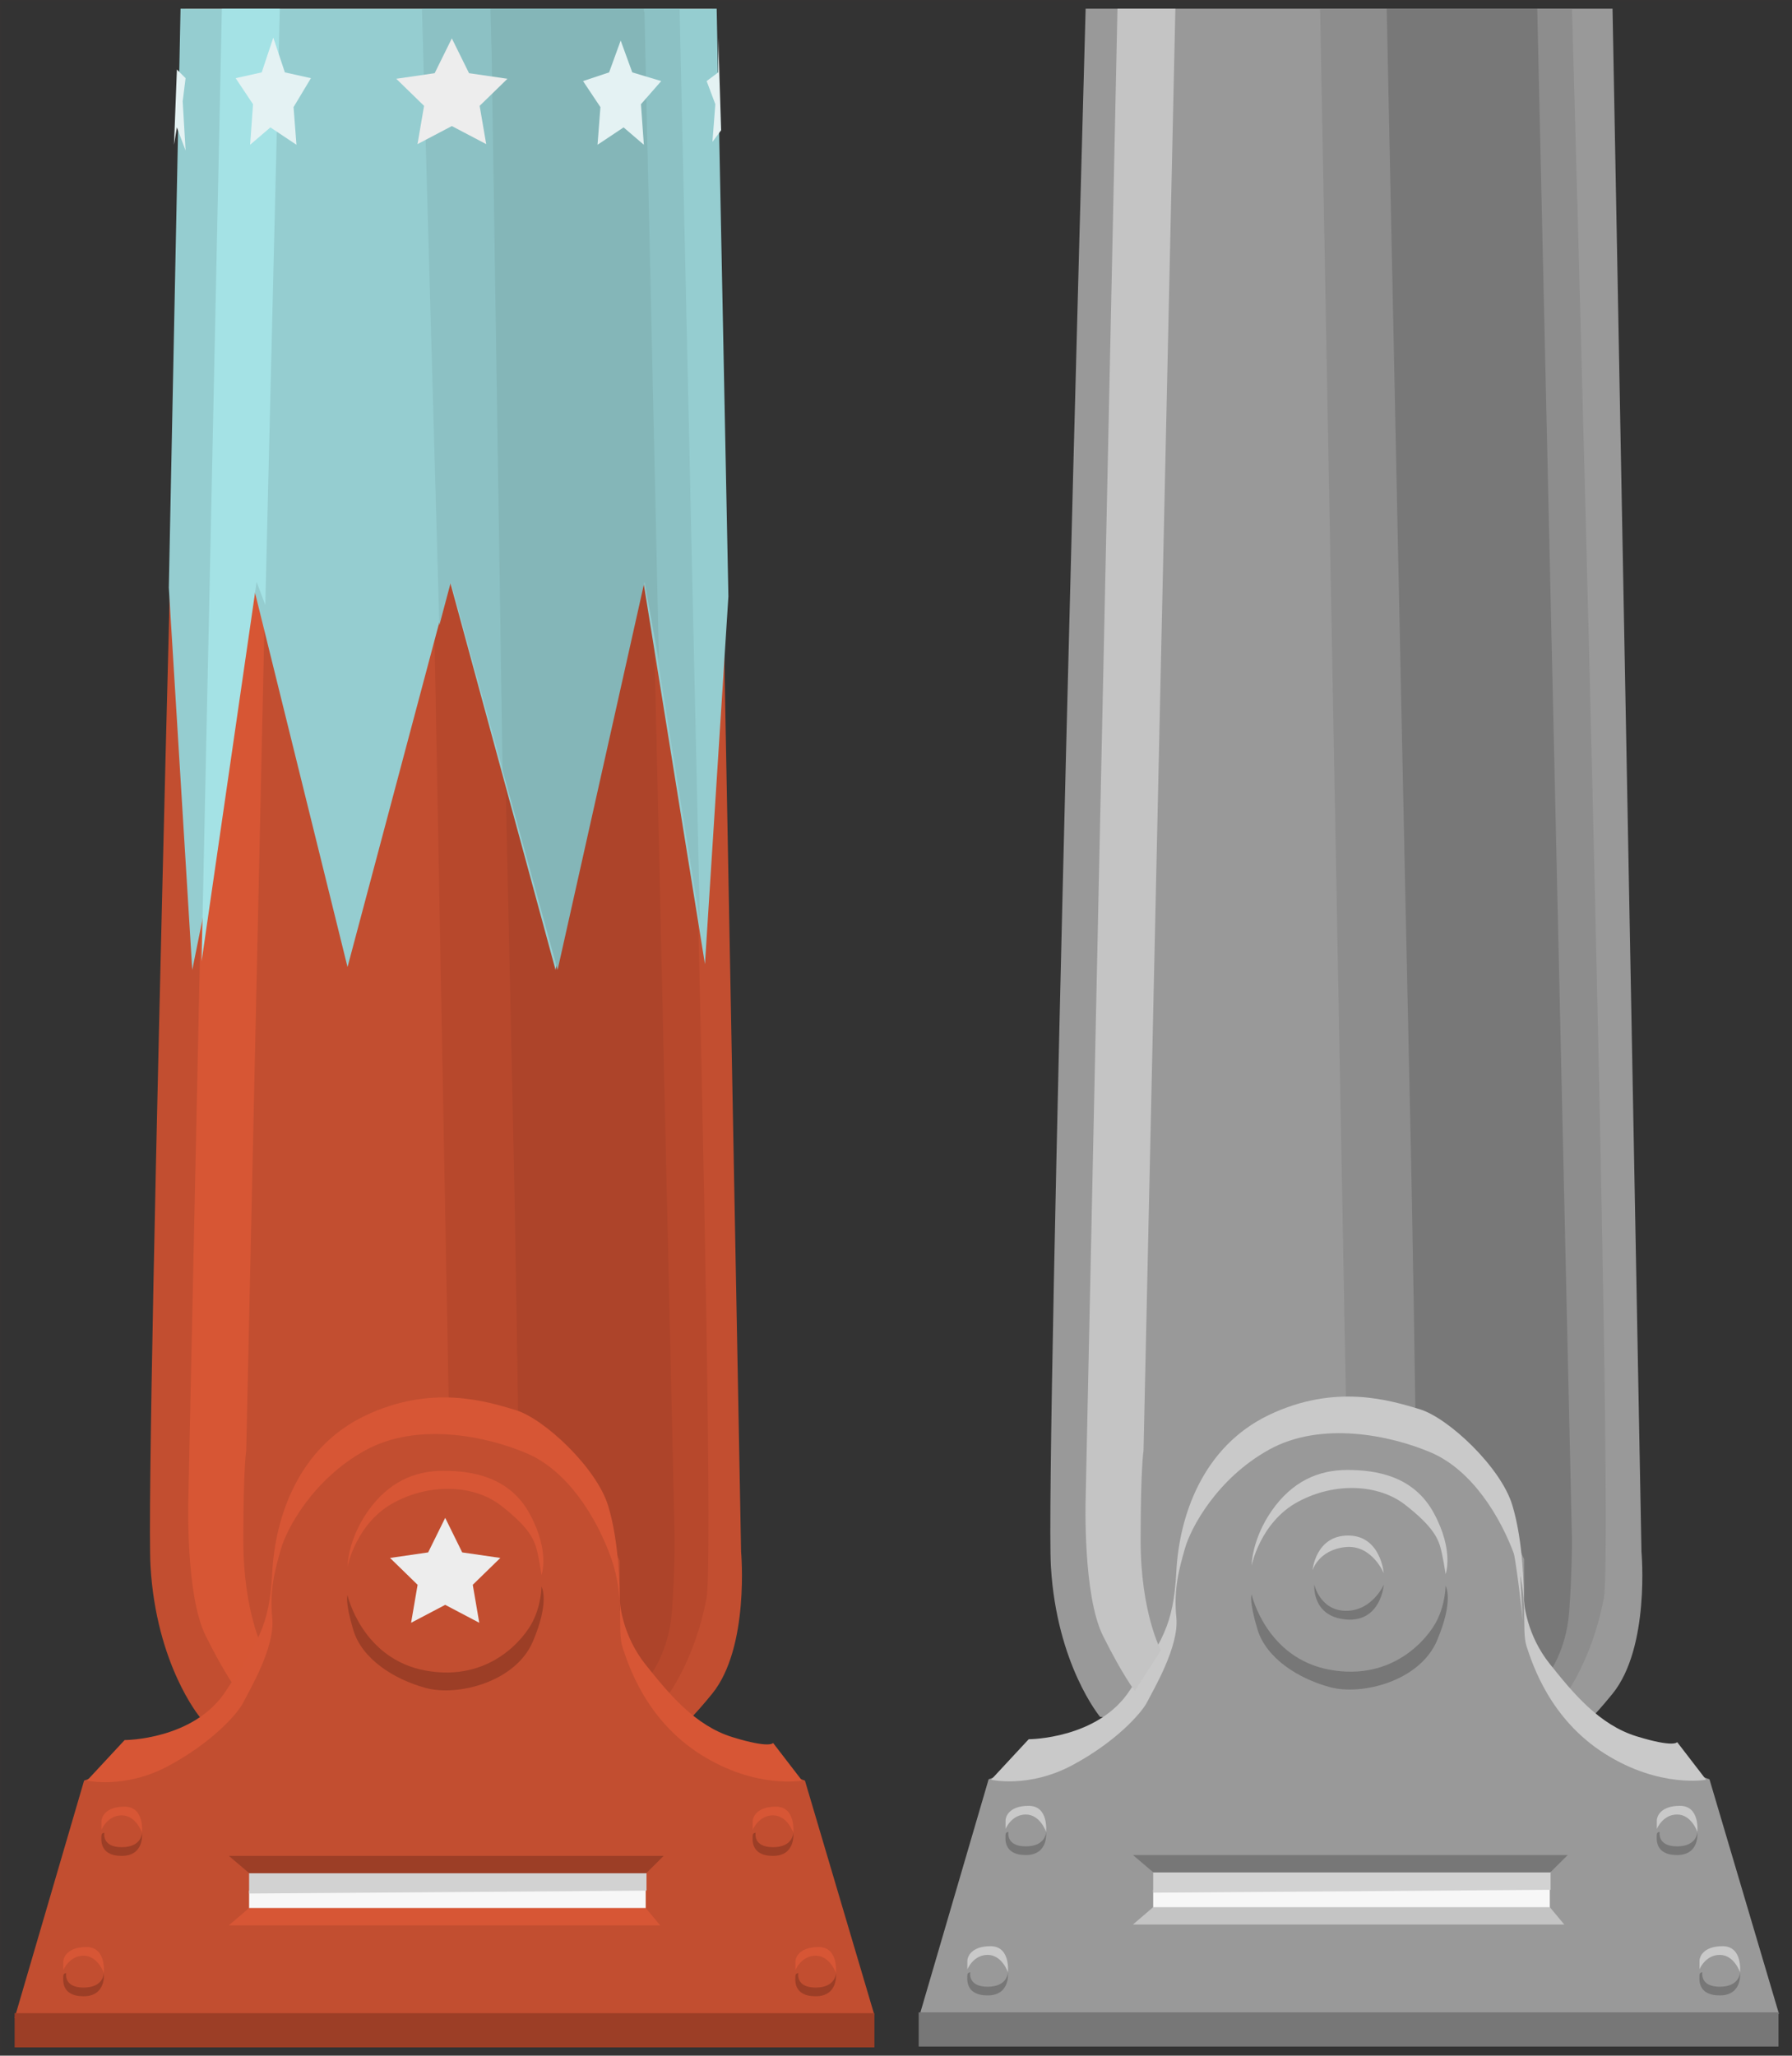 <?xml version="1.0" encoding="utf-8"?>
<!-- Generator: SketchAPI 5.1.316 <https://api.sketch.io/> -->
<svg version="1.1" xmlns="http://www.w3.org/2000/svg" xmlns:xlink="http://www.w3.org/1999/xlink" xmlns:sketchjs="https://sketch.io/dtd/" style="" sketchjs:metadata="eyJ0aXRsZSI6ImQxMmNlOGM4LWQ1MzktNDFkMy05Mzk4LWQ1NWQwOTRjN2NiMCIsImRlc2NyaXB0aW9uIjoiTWFkZSB3aXRoIFNrZXRjaHBhZCAtIGh0dHBzOi8vc2tldGNoLmlvL3NrZXRjaHBhZCIsIm1ldGFkYXRhIjp7fSwiY2xpcFBhdGgiOnsiZW5hYmxlZCI6dHJ1ZSwic3R5bGUiOnsic3Ryb2tlU3R5bGUiOiJibGFjayIsImxpbmVXaWR0aCI6MX19LCJleHBvcnREUEkiOjcyLCJleHBvcnRGb3JtYXQiOiJwbmciLCJleHBvcnRRdWFsaXR5IjowLjk1LCJ1bml0cyI6InB4Iiwid2lkdGgiOjYxOSwiaGVpZ2h0Ijo3MTAsInBhZ2VzIjp7Imxlbmd0aCI6MSwiZGF0YSI6W3sid2lkdGgiOjYxOSwiaGVpZ2h0Ijo3MTB9XX19" width="619" height="710" viewBox="0 0 619 710" sketchjs:version="5.1.316">
<rect x="0" y="0" width="619" height="710" fill="#333333" stroke="none"/>
<path sketchjs:tool="rectangle" style="fill: none; stroke: #ff0000; mix-blend-mode: source-over; stroke-alignment: center; stroke-dasharray: none; stroke-dashoffset: 0; stroke-linecap: round; stroke-linejoin: miter; stroke-miterlimit: 4; stroke-opacity: 0.01; stroke-width: 1; vector-effect: non-scaling-stroke;" d="M0 0 L619 0 619 710 0 710 z"/>
<path sketchjs:tool="path" style="fill: #c24e30; mix-blend-mode: source-over; fill-opacity: 1; fill-rule: nonzero;" d="M17.2 590 C17.2 590 2.2 572 0.2 538 -1.8 504 12.2 0 12.2 0 12.2 0 194.2 0 194.2 0 194.2 0 204.2 533 204.2 533 204.2 533 207.2 566 194.2 582 181.2 598 177.2 598 177.2 598 177.2 598 17.2 590 17.2 590 z" transform="matrix(1,0,0,1,51.793,3)"/>
<path sketchjs:tool="path" style="fill: #b7482c; mix-blend-mode: source-over; fill-opacity: 1; fill-rule: nonzero;" d="M85 582 C85 582 94 570 98 549 102 528 87 0 87 0 87 0 0 0 0 0 0 0 9 484 9 484 9 484 63 539 64 563 65 587 85 582 85 582 z" transform="matrix(1,0,0,1,146.05,3)"/>
<path sketchjs:tool="path" style="fill: #ad442a; mix-blend-mode: source-over; fill-opacity: 1; fill-rule: nonzero;" d="M56 575 C56 575 62 567 63 554 64 541 64 529 64 529 64 529 52 0 52 0 52 0 0 0 0 0 0 0 7 336 8 378 9 420 10 490 10 490 10 490 51 580 51 580 51 580 56 575 56 575 z" transform="matrix(1,0,0,1,169.05,3)"/>
<path sketchjs:tool="path" style="fill: #999999; mix-blend-mode: source-over; fill-opacity: 1; fill-rule: nonzero;" d="M17.2 590 C17.2 590 2.2 572 0.2 538 -1.8 504 12.2 0 12.2 0 12.2 0 194.2 0 194.2 0 194.2 0 204.2 533 204.2 533 204.2 533 207.2 566 194.2 582 181.2 598 177.2 598 177.2 598 177.2 598 17.2 590 17.2 590 z" transform="matrix(1,0,0,1,362.804,3)"/>
<path sketchjs:tool="path" style="fill: #8d8d8d; mix-blend-mode: source-over; fill-opacity: 1; fill-rule: nonzero;" d="M85 582 C85 582 94 570 98 549 102 528 87 0 87 0 87 0 0 0 0 0 0 0 9 484 9 484 9 484 63 539 64 563 65 587 85 582 85 582 z" transform="matrix(1,0,0,1,456,3)"/>
<path sketchjs:tool="path" style="fill: #c24e30; mix-blend-mode: source-over; fill-opacity: 1; fill-rule: nonzero;" d="M134 3 C134 3 98 24 93 37 88 50 89 71 88 75 87 79 83 97 78 102 73 107 61 115 61 115 61 115 24 129 24 129 24 129 0 211 0 211 0 211 297 210 297 210 297 210 273 129 273 129 273 129 254 122 254 122 254 122 229 110 229 110 229 110 213 87 213 87 213 87 209 70 209 70 209 70 209 53 209 53 209 53 193 19 193 19 193 19 178 8 178 8 178 8 150 0 150 0 150 0 134 3 134 3 z" transform="matrix(1,0,0,1,5.047,486)"/>
<path sketchjs:tool="path" style="fill: #787878; mix-blend-mode: source-over; fill-opacity: 1; fill-rule: nonzero;" d="M56 575 C56 575 62 567 63 554 64 541 64 529 64 529 64 529 52 0 52 0 52 0 0 0 0 0 0 0 7 336 8 378 9 420 10 490 10 490 10 490 51 580 51 580 51 580 56 575 56 575 z" transform="matrix(1,0,0,1,479,3)"/>
<path sketchjs:tool="path" style="fill: #d75635; mix-blend-mode: source-over; fill-opacity: 1; fill-rule: nonzero;" d="M0 33 C0 33 3 18 16 11 29 4 44 5 53 12 62 19 64 23 65 26 66 29 67 36 67 36 67 36 70 28 63 15 56 2 43 0 33 0 23 0 14 4 7 14 0 24 0 33 0 33 z" transform="matrix(1,0,0,1,120.047,508)"/>
<path sketchjs:tool="path" style="fill: #9c3e26; mix-blend-mode: source-over; fill-opacity: 1; fill-rule: nonzero;" d="M0.16 3 C0.16 3 5.16 25 27.16 29 49.16 33 61.16 18 64.16 12 67.16 6 67.16 0 67.16 0 67.16 0 70.16 5 64.16 19 58.16 33 38.16 38 27.16 35 16.16 32 5.16 25 2.16 15 -0.84 5 0.16 3 0.16 3 z" transform="matrix(1,0,0,1,119.887,548)"/>
<path sketchjs:tool="star" style="fill: #ededed; mix-blend-mode: source-over; fill-opacity: 1; fill-rule: nonzero; vector-effect: non-scaling-stroke;" d="M17.21 0 L22.26 10.25 33.57 11.89 25.39 19.86 27.32 31.13 17.21 25.81 7.09 31.13 9.02 19.86 0.84 11.89 12.15 10.25 z" transform="matrix(1.164,0,0,1.164,133.75,524.252)"/>
<path sketchjs:tool="path" style="fill: #d75635; mix-blend-mode: source-over; fill-opacity: 1; fill-rule: nonzero;" d="M0 8 C0 8 2 3 7 3 12 3 14 9 14 9 14 9 15 0 8 0 1 0 0 4 0 5 0 6 0 8 0 8 z" transform="matrix(1,0,0,1,35.047,624)"/>
<path sketchjs:tool="path" style="fill: #9c3e26; mix-blend-mode: source-over; fill-opacity: 1; fill-rule: nonzero;" d="M1.04 0 C1.04 0 0.04 5 7.04 5 14.04 5 14.04 0 14.04 0 14.04 0 15.04 8 7.04 8 -0.96 8 0.04 2 0.04 1 0.04 0 1.04 0 1.04 0 z" transform="matrix(1,0,0,1,35.007,633)"/>
<path sketchjs:tool="path" style="fill: #d75635; mix-blend-mode: source-over; fill-opacity: 1; fill-rule: nonzero;" d="M0 8 C0 8 2 3 7 3 12 3 14 9 14 9 14 9 15 0 8 0 1 0 0 4 0 5 0 6 0 8 0 8 z" transform="matrix(1,0,0,1,260.01,624)"/>
<path sketchjs:tool="path" style="fill: #9c3e26; mix-blend-mode: source-over; fill-opacity: 1; fill-rule: nonzero;" d="M1.04 0 C1.04 0 0.04 5 7.04 5 14.04 5 14.04 0 14.04 0 14.04 0 15.04 8 7.04 8 -0.96 8 0.04 2 0.04 1 0.04 0 1.04 0 1.04 0 z" transform="matrix(1,0,0,1,259.97,633)"/>
<path sketchjs:tool="path" style="fill: #d75635; mix-blend-mode: source-over; fill-opacity: 1; fill-rule: nonzero;" d="M0 8 C0 8 2 3 7 3 12 3 14 9 14 9 14 9 15 0 8 0 1 0 0 4 0 5 0 6 0 8 0 8 z" transform="matrix(1,0,0,1,274.749,672.483)"/>
<path sketchjs:tool="path" style="fill: #9c3e26; mix-blend-mode: source-over; fill-opacity: 1; fill-rule: nonzero;" d="M1.04 0 C1.04 0 0.04 5 7.04 5 14.04 5 14.04 0 14.04 0 14.04 0 15.04 8 7.04 8 -0.96 8 0.04 2 0.04 1 0.04 0 1.04 0 1.04 0 z" transform="matrix(1,0,0,1,274.709,681.483)"/>
<path sketchjs:tool="path" style="fill: #d75635; mix-blend-mode: source-over; fill-opacity: 1; fill-rule: nonzero;" d="M0 8 C0 8 2 3 7 3 12 3 14 9 14 9 14 9 15 0 8 0 1 0 0 4 0 5 0 6 0 8 0 8 z" transform="matrix(1,0,0,1,21.86,672.483)"/>
<path sketchjs:tool="path" style="fill: #9c3e26; mix-blend-mode: source-over; fill-opacity: 1; fill-rule: nonzero;" d="M1.04 0 C1.04 0 0.04 5 7.04 5 14.04 5 14.04 0 14.04 0 14.04 0 15.04 8 7.04 8 -0.96 8 0.04 2 0.04 1 0.04 0 1.04 0 1.04 0 z" transform="matrix(1,0,0,1,21.82,681.483)"/>
<path sketchjs:tool="path" style="fill: #f7f7f7; mix-blend-mode: source-over; fill-opacity: 1; fill-rule: nonzero;" d="M0 1 L0 8 137 8 137 0 0 1 z" transform="matrix(1,0,0,1,86.047,652)"/>
<path sketchjs:tool="path" style="fill: #d75635; mix-blend-mode: source-over; fill-opacity: 1; fill-rule: nonzero;" d="M0 6 L7 0 144 0 149 6 0 6 z" transform="matrix(1,0,0,1,79.047,659)"/>
<path sketchjs:tool="path" style="fill: #d2d2d2; mix-blend-mode: source-over; fill-opacity: 1; fill-rule: nonzero;" d="M0 9 L137 8 137 1 0 0 0 9 z" transform="matrix(1.002,0,0,1,86.049,645)"/>
<path sketchjs:tool="path" style="fill: #9c3e26; mix-blend-mode: source-over; fill-opacity: 1; fill-rule: nonzero;" d="M7 6 L0 0 149 0 143 6 7 6 z" transform="matrix(1.008,0,0,1,79.056,641)"/>
<path sketchjs:tool="path" style="fill: #9c3e26; mix-blend-mode: source-over; fill-opacity: 1; fill-rule: nonzero;" d="M0 0 L297 0 297 11 0 11 0 0 z" transform="matrix(1,0,0,1.074,5.047,695.326)"/>
<path sketchjs:tool="path" style="fill: #999999; mix-blend-mode: source-over; fill-opacity: 1; fill-rule: nonzero;" d="M134 3 C134 3 98 24 93 37 88 50 89 71 88 75 87 79 83 97 78 102 73 107 61 115 61 115 61 115 24 129 24 129 24 129 0 211 0 211 0 211 297 210 297 210 297 210 273 129 273 129 273 129 254 122 254 122 254 122 229 110 229 110 229 110 213 87 213 87 213 87 209 70 209 70 209 70 209 53 209 53 209 53 193 19 193 19 193 19 178 8 178 8 178 8 150 0 150 0 150 0 134 3 134 3 z" transform="matrix(1,0,0,1,317.493,485.546)"/>
<path sketchjs:tool="path" style="fill: #c9c9c9; mix-blend-mode: source-over; fill-opacity: 1; fill-rule: nonzero;" d="M0 132.35 L13 118.35 C13 118.35 37 118.35 48 101.35 59 84.35 63 79.35 64 60.35 65 41.35 73 17.35 96 6.35 119 -4.65 138 1.35 148 4.35 158 7.35 176 24.35 180 37.35 184 50.35 184 67.35 184 69.35 184 71.35 185 82.35 193 92.35 201 102.35 210 113.35 223 117.35 236 121.35 237 119.35 237 119.35 237 119.35 247 132.35 247 132.35 247 132.35 231 135.35 212 123.35 193 111.35 187 92.35 185 86.35 183 80.35 186 69.35 181 55.35 176 41.35 166 25.35 152 19.35 138 13.35 114 8.35 96 18.35 78 28.35 69 45.35 67 52.35 65 59.35 63 66.35 64 76.35 65 86.35 56 101.35 54 105.35 52 109.35 43 119.35 28 127.35 13 135.35 0 132.35 0 132.35 z" transform="matrix(1,0,0,1,342.341,482.359)"/>
<path sketchjs:tool="path" style="fill: #c9c9c9; mix-blend-mode: source-over; fill-opacity: 1; fill-rule: nonzero;" d="M0 33 C0 33 3 18 16 11 29 4 44 5 53 12 62 19 64 23 65 26 66 29 67 36 67 36 67 36 70 28 63 15 56 2 43 0 33 0 23 0 14 4 7 14 0 24 0 33 0 33 z" transform="matrix(1,0,0,1,432.341,507.71)"/>
<path sketchjs:tool="path" style="fill: #777777; mix-blend-mode: source-over; fill-opacity: 1; fill-rule: nonzero;" d="M0.16 3 C0.16 3 5.16 25 27.16 29 49.16 33 61.16 18 64.16 12 67.16 6 67.16 0 67.16 0 67.16 0 70.16 5 64.16 19 58.16 33 38.16 38 27.16 35 16.16 32 5.16 25 2.16 15 -0.84 5 0.16 3 0.16 3 z" transform="matrix(1,0,0,1,432.181,547.71)"/>
<path sketchjs:tool="path" style="fill: #c9c9c9; mix-blend-mode: source-over; fill-opacity: 1; fill-rule: nonzero;" d="M0 8 C0 8 2 3 7 3 12 3 14 9 14 9 14 9 15 0 8 0 1 0 0 4 0 5 0 6 0 8 0 8 z" transform="matrix(1,0,0,1,347.341,623.71)"/>
<path sketchjs:tool="path" style="fill: #777777; mix-blend-mode: source-over; fill-opacity: 1; fill-rule: nonzero;" d="M1.04 0 C1.04 0 0.04 5 7.04 5 14.04 5 14.04 0 14.04 0 14.04 0 15.04 8 7.04 8 -0.96 8 0.04 2 0.04 1 0.04 0 1.04 0 1.04 0 z" transform="matrix(1,0,0,1,347.301,632.71)"/>
<path sketchjs:tool="path" style="fill: #c9c9c9; mix-blend-mode: source-over; fill-opacity: 1; fill-rule: nonzero;" d="M0 8 C0 8 2 3 7 3 12 3 14 9 14 9 14 9 15 0 8 0 1 0 0 4 0 5 0 6 0 8 0 8 z" transform="matrix(1,0,0,1,572.304,623.71)"/>
<path sketchjs:tool="path" style="fill: #777777; mix-blend-mode: source-over; fill-opacity: 1; fill-rule: nonzero;" d="M1.04 0 C1.04 0 0.04 5 7.04 5 14.04 5 14.04 0 14.04 0 14.04 0 15.04 8 7.04 8 -0.96 8 0.04 2 0.04 1 0.04 0 1.04 0 1.04 0 z" transform="matrix(1,0,0,1,572.264,632.71)"/>
<path sketchjs:tool="path" style="fill: #c9c9c9; mix-blend-mode: source-over; fill-opacity: 1; fill-rule: nonzero;" d="M0 8 C0 8 2 3 7 3 12 3 14 9 14 9 14 9 15 0 8 0 1 0 0 4 0 5 0 6 0 8 0 8 z" transform="matrix(1,0,0,1,587.043,672.193)"/>
<path sketchjs:tool="path" style="fill: #777777; mix-blend-mode: source-over; fill-opacity: 1; fill-rule: nonzero;" d="M1.04 0 C1.04 0 0.04 5 7.04 5 14.04 5 14.04 0 14.04 0 14.04 0 15.04 8 7.04 8 -0.96 8 0.04 2 0.04 1 0.04 0 1.04 0 1.04 0 z" transform="matrix(1,0,0,1,587.003,681.193)"/>
<path sketchjs:tool="path" style="fill: #c9c9c9; mix-blend-mode: source-over; fill-opacity: 1; fill-rule: nonzero;" d="M0 8 C0 8 2 3 7 3 12 3 14 9 14 9 14 9 15 0 8 0 1 0 0 4 0 5 0 6 0 8 0 8 z" transform="matrix(1,0,0,1,334.154,672.193)"/>
<path sketchjs:tool="path" style="fill: #777777; mix-blend-mode: source-over; fill-opacity: 1; fill-rule: nonzero;" d="M1.04 0 C1.04 0 0.04 5 7.04 5 14.04 5 14.04 0 14.04 0 14.04 0 15.04 8 7.04 8 -0.96 8 0.04 2 0.04 1 0.04 0 1.04 0 1.04 0 z" transform="matrix(1,0,0,1,334.114,681.193)"/>
<path sketchjs:tool="path" style="fill: #f7f7f7; mix-blend-mode: source-over; fill-opacity: 1; fill-rule: nonzero;" d="M0 1 L0 8 137 8 137 0 0 1 z" transform="matrix(1,0,0,1,398.341,651.71)"/>
<path sketchjs:tool="path" style="fill: #c4c4c4; mix-blend-mode: source-over; fill-opacity: 1; fill-rule: nonzero;" d="M0 6 L7 0 144 0 149 6 0 6 z" transform="matrix(1,0,0,1,391.341,658.71)"/>
<path sketchjs:tool="path" style="fill: #d2d2d2; mix-blend-mode: source-over; fill-opacity: 1; fill-rule: nonzero;" d="M0 9 L137 8 137 1 0 0 0 9 z" transform="matrix(1.002,0,0,1,398.343,644.71)"/>
<path sketchjs:tool="path" style="fill: #777777; mix-blend-mode: source-over; fill-opacity: 1; fill-rule: nonzero;" d="M7 6 L0 0 149 0 143 6 7 6 z" transform="matrix(1.008,0,0,1,391.349,640.71)"/>
<path sketchjs:tool="path" style="fill: #777777; mix-blend-mode: source-over; fill-opacity: 1; fill-rule: nonzero;" d="M0 0 L297 0 297 11 0 11 0 0 z" transform="matrix(1,0,0,1.074,317.341,695.036)"/>
<path sketchjs:tool="path" style="fill: #c4c4c4; mix-blend-mode: source-over; fill-opacity: 1; fill-rule: nonzero;" d="M26.05 567 C26.05 567 19.05 554 19.05 529 19.05 504 20.05 498 20.05 498 20.05 498 31.05 0 31.05 0 31.05 0 11.05 0 11.05 0 11.05 0 0.05 515 0.05 515 0.05 515 -0.95 548 6.05 562 13.05 576 17.05 581 17.05 581 17.05 581 26.05 567 26.05 567 z" transform="matrix(1,0,0,1,374.951,3)"/>
<path sketchjs:tool="path" style="fill: #c9c9c9; mix-blend-mode: source-over; fill-opacity: 1; fill-rule: nonzero;" d="M0 12 C0 12 2 5 11 4 20 3 24 13 24 13 24 13 23 0 12 0 1 0 0 12 0 12 z" transform="matrix(1.025,0,0,1,453.381,530.355)"/>
<path sketchjs:tool="path" style="fill: #777777; mix-blend-mode: source-over; fill-opacity: 1; fill-rule: nonzero;" d="M0.02 0 C0.02 0 2.02 9 11.02 9 20.02 9 24.02 0 24.02 0 24.02 0 23.02 13 11.02 12 -0.98 11 0.02 0 0.02 0 z" transform="matrix(1,0,0,1,453.98,547.355)"/>
<path sketchjs:tool="path" style="fill: #c9c9c9; mix-blend-mode: source-over; fill-opacity: 1; fill-rule: nonzero;" d="M3.41 3.94 C2.41 -4.06 4.41 29.94 4.41 29.94 4.41 29.94 2.41 9.94 0.41 1.94 -1.59 -6.06 4.41 13.94 3.41 3.94 z" transform="matrix(1,0,0,1,521.589,529.856)"/>
<path sketchjs:tool="path" style="fill: #d75634; mix-blend-mode: source-over; fill-opacity: 1; fill-rule: nonzero;" d="M26.05 567 C26.05 567 19.05 554 19.05 529 19.05 504 20.05 498 20.05 498 20.05 498 31.05 0 31.05 0 31.05 0 11.05 0 11.05 0 11.05 0 0.05 515 0.05 515 0.05 515 -0.95 548 6.05 562 13.05 576 17.05 581 17.05 581 17.05 581 26.05 567 26.05 567 z" transform="matrix(1,0,0,1,65.001,3)"/>
<path sketchjs:tool="path" style="fill: #95cdd0; mix-blend-mode: source-over; fill-opacity: 1; fill-rule: nonzero;" d="M13 307 L8 332 0 200 4 0 187 0 191 203 183 330 162 198 132 332 96 198 61 331 29 200 13 307 z" transform="matrix(1.012,0,0,1,58.313,3)"/>
<path sketchjs:tool="path" style="fill: #a4e2e5; mix-blend-mode: source-over; fill-opacity: 1; fill-rule: nonzero;" d="M0 329 L7 0 27 0 22 206 19 198 0 329 z" transform="matrix(1,0,0,1,69.64,3)"/>
<path sketchjs:tool="path" style="fill: #8cc1c4; mix-blend-mode: source-over; fill-opacity: 1; fill-rule: nonzero;" d="M6 213 L10 198 31 274 41 0 0 0 6 213 z" transform="matrix(1,0,0,1,145.748,3)"/>
<path sketchjs:tool="path" style="fill: #8cc1c4; mix-blend-mode: source-over; fill-opacity: 1; fill-rule: nonzero;" d="M22 0 L29 315 10 197 0 0 22 0 z" transform="matrix(1,0,0,1,212.748,3)"/>
<path sketchjs:tool="path" style="fill: #84b6b8; mix-blend-mode: source-over; fill-opacity: 1; fill-rule: nonzero;" d="M53 0 L58 224 53 197 23 331 4 262 0 0 53 0 z" transform="matrix(1,0,0,1,169.607,4)"/>
<path sketchjs:tool="path" style="fill: #84b6b8; mix-blend-mode: source-over; fill-opacity: 1; fill-rule: nonzero;" d="M0 0 L0.02 0.02 " transform="matrix(1,0,0,1,169.404,7)"/>
<path sketchjs:tool="path" style="fill: #84b6b8; mix-blend-mode: source-over; fill-opacity: 1; fill-rule: nonzero;" d="M1 32 L0 0 53 0 53 12 1 32 z" transform="matrix(1,0,0,1,169.404,3)"/>
<path sketchjs:tool="star" style="fill: #ededed; mix-blend-mode: source-over; fill-opacity: 1; fill-rule: nonzero; vector-effect: non-scaling-stroke;" d="M18.62 0 L24.1 11.09 36.34 12.87 27.48 21.5 29.57 33.69 18.62 27.94 7.68 33.69 9.77 21.5 0.91 12.87 13.15 11.09 z" transform="matrix(1.084,0,0,1.084,135.892,13.257)"/>
<path sketchjs:tool="path" style="fill: #e4f2f3; mix-blend-mode: source-over; fill-opacity: 1; fill-rule: nonzero;" d="M13 0 L17 12 26 14 20 24 21 37 12 31 5 37 6 23 0 14 9 12 13 0 z" transform="matrix(1,0,0,1,81.4,13)"/>
<path sketchjs:tool="path" style="fill: #e4f2f3; mix-blend-mode: source-over; fill-opacity: 1; fill-rule: nonzero;" d="M13 0 L9 11 0 14 6 23 5 36 14 30 21 36 20 22 27 14 17 11 13 0 z" transform="matrix(1,0,0,1,201.4,14)"/>
<path sketchjs:tool="path" style="fill: #e4f2f3; mix-blend-mode: source-over; fill-opacity: 1; fill-rule: nonzero;" d="M4 7 L4 12 0 15 3 23 2 36 5 32 4 0 4 7 z" transform="matrix(1,0,0,1,244.092,13)"/>
<path sketchjs:tool="path" style="fill: #e4f2f3; mix-blend-mode: source-over; fill-opacity: 1; fill-rule: nonzero;" d="M4 3 L1 0 0 26 1 20 4 28 3 11 4 3 z" transform="matrix(1,0,0,1,60.106,24)"/>
<path sketchjs:tool="path" style="fill: #d75635; mix-blend-mode: source-over; fill-opacity: 1; fill-rule: nonzero;" d="M0 132.35 L13 118.35 C13 118.35 37 118.35 48 101.35 59 84.35 63 79.35 64 60.35 65 41.35 73 17.35 96 6.35 119 -4.65 138 1.35 148 4.35 158 7.35 176 24.35 180 37.35 184 50.35 184 67.35 184 69.35 184 71.35 185 82.35 193 92.35 201 102.35 210 113.35 223 117.35 236 121.35 237 119.35 237 119.35 237 119.35 247 132.35 247 132.35 247 132.35 231 135.35 212 123.35 193 111.35 187 92.35 185 86.35 183 80.35 186 69.35 181 55.35 176 41.35 166 25.35 152 19.35 138 13.35 114 8.35 96 18.35 78 28.35 69 45.35 67 52.35 65 59.35 63 66.35 64 76.35 65 86.35 56 101.35 54 105.35 52 109.35 43 119.35 28 127.35 13 135.35 0 132.35 0 132.35 z" transform="matrix(1,0,0,1,30.047,482.649)"/>
</svg>